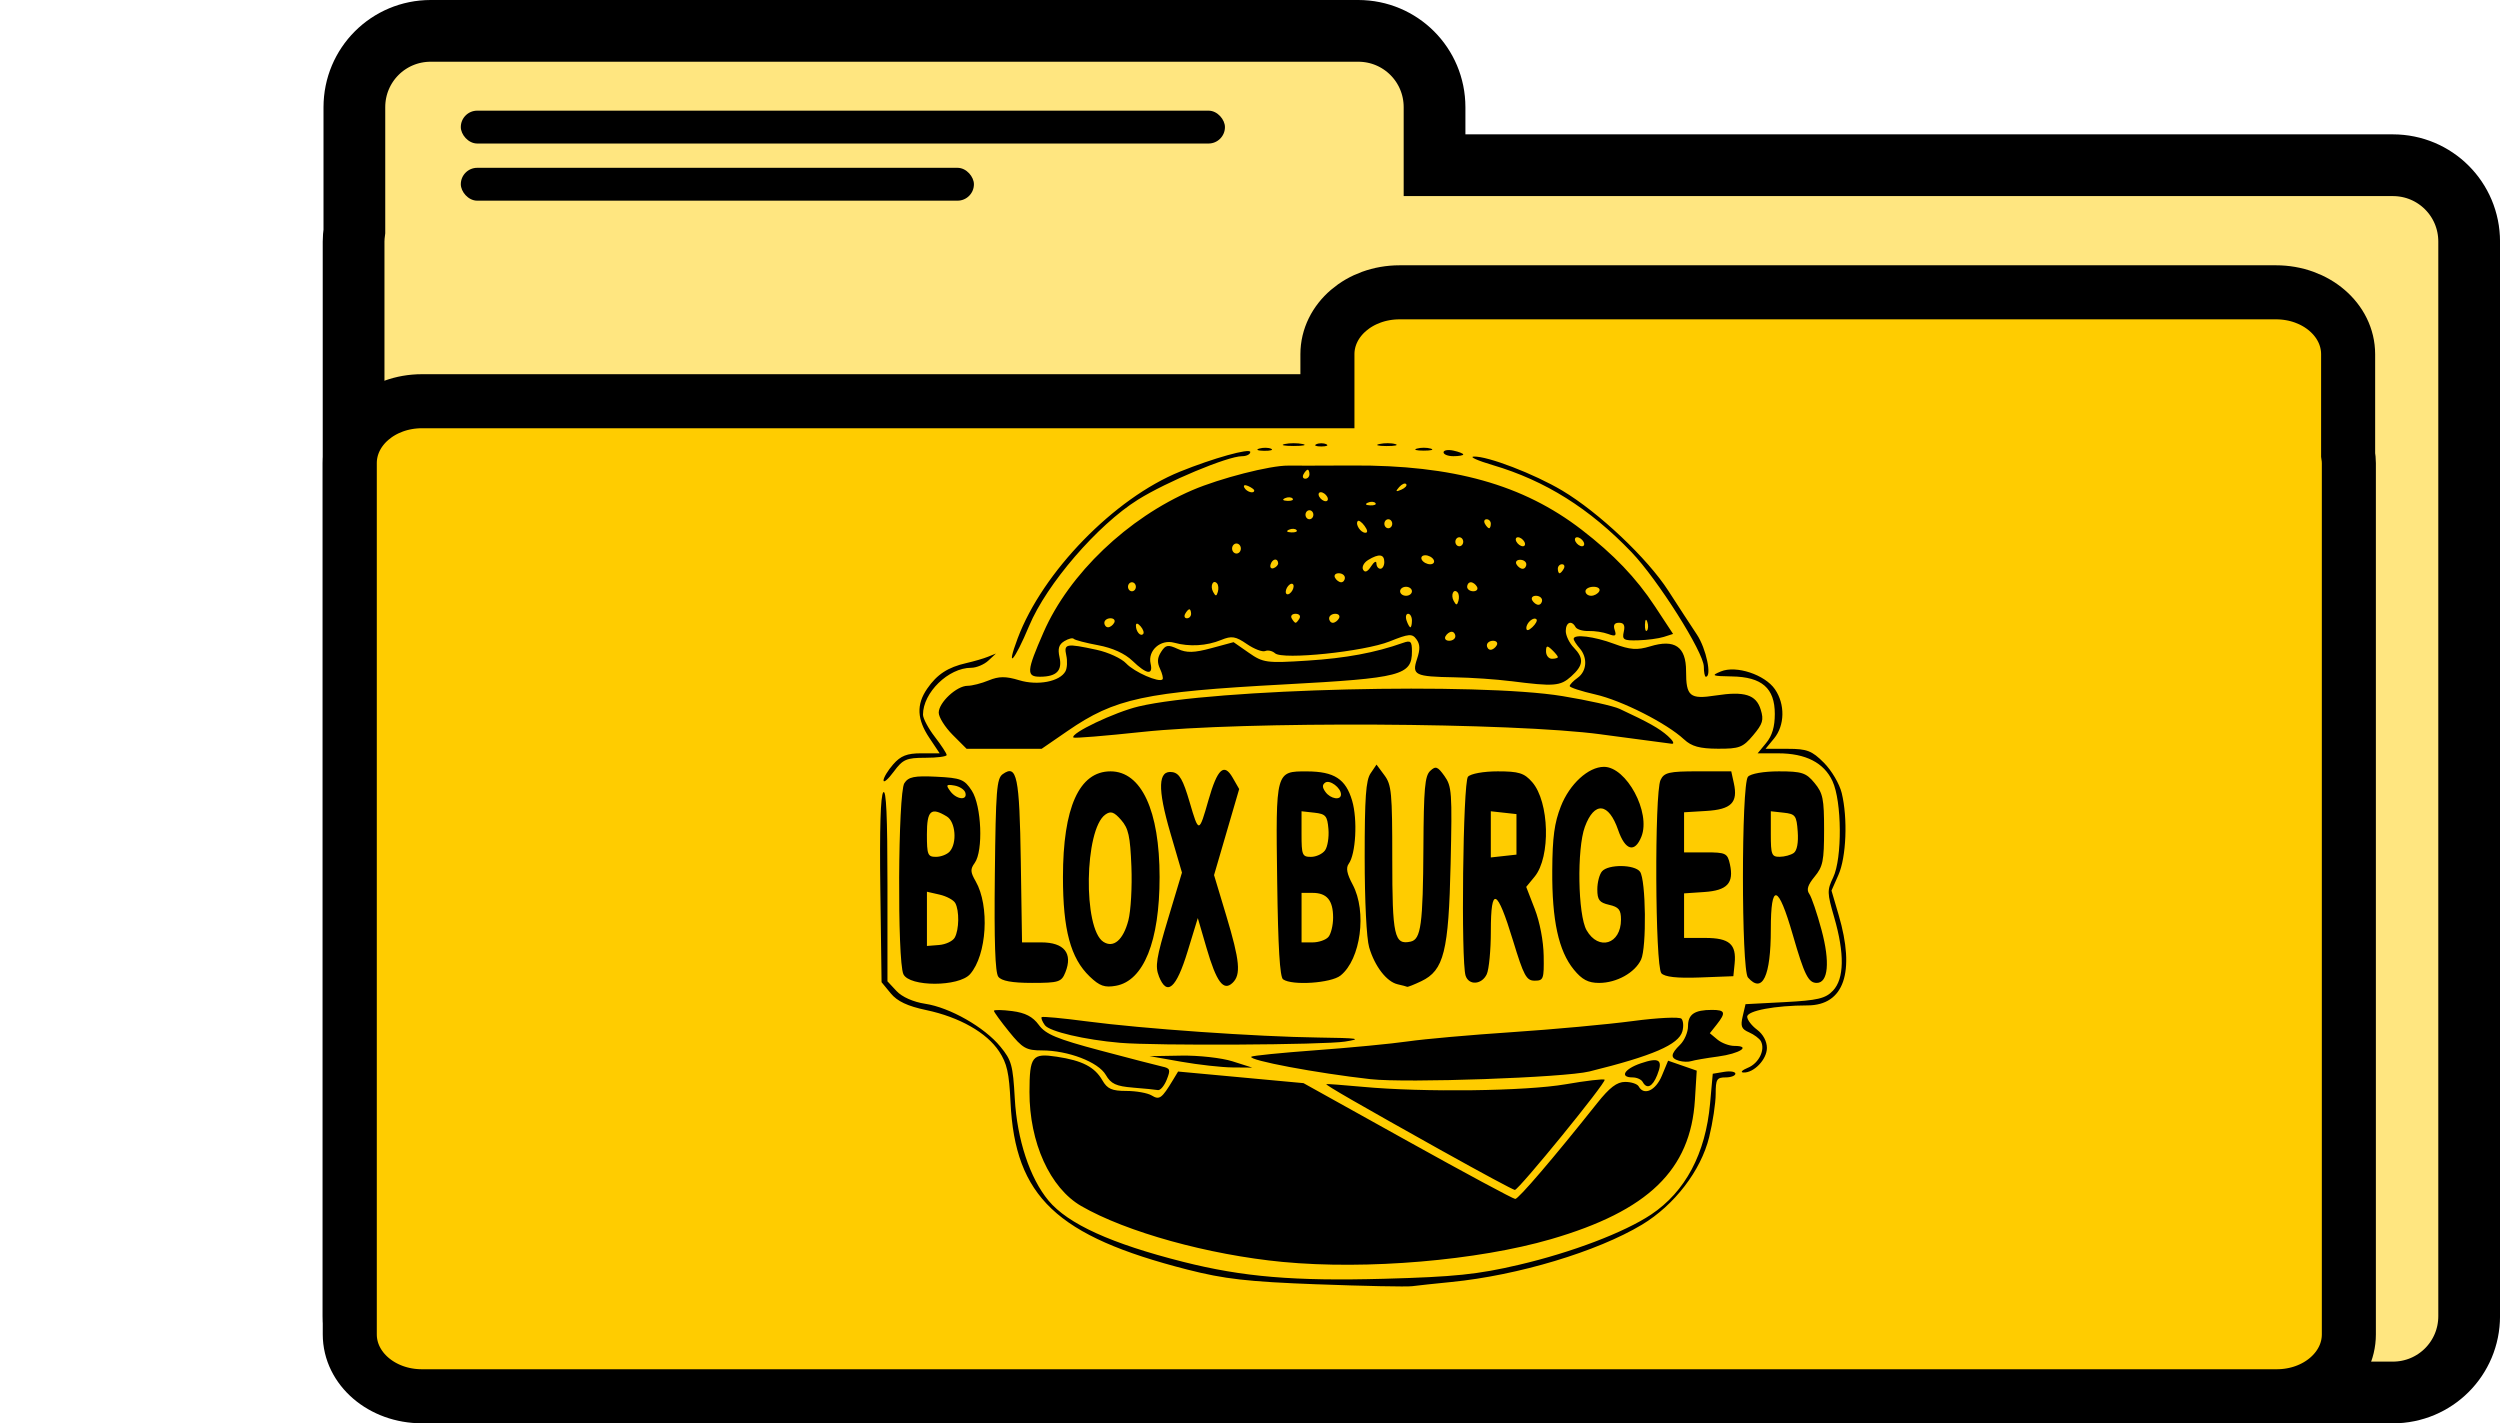 <?xml version="1.0" encoding="UTF-8" standalone="no"?>
<!-- Created with Inkscape (http://www.inkscape.org/) -->

<svg
   width="106.025mm"
   height="60.363mm"
   viewBox="0 0 106.025 60.363"
   version="1.1"
   id="svg5"
   sodipodi:docname="file.svg"
   inkscape:version="1.2.2 (b0a8486541, 2022-12-01)"
   xml:space="preserve"
   xmlns:inkscape="http://www.inkscape.org/namespaces/inkscape"
   xmlns:sodipodi="http://sodipodi.sourceforge.net/DTD/sodipodi-0.dtd"
   xmlns="http://www.w3.org/2000/svg"
   xmlns:svg="http://www.w3.org/2000/svg"><sodipodi:namedview
     id="namedview7"
     pagecolor="#ffffff"
     bordercolor="#000000"
     borderopacity="0.25"
     inkscape:showpageshadow="2"
     inkscape:pageopacity="0.0"
     inkscape:pagecheckerboard="0"
     inkscape:deskcolor="#d1d1d1"
     inkscape:document-units="mm"
     showgrid="false"
     inkscape:zoom="1.829812"
     inkscape:cx="303.30985"
     inkscape:cy="1036.4453"
     inkscape:window-width="2560"
     inkscape:window-height="1371"
     inkscape:window-x="0"
     inkscape:window-y="0"
     inkscape:window-maximized="1"
     inkscape:current-layer="layer1" /><defs
     id="defs2"><inkscape:path-effect
       effect="bspline"
       id="path-effect886"
       is_visible="true"
       lpeversion="1"
       weight="33.333"
       steps="2"
       helper_size="0"
       apply_no_weight="true"
       apply_with_weight="true"
       only_selected="false" /></defs><g
     inkscape:label="Layer 1"
     inkscape:groupmode="layer"
     id="layer1"
     transform="translate(-100.914,-10.815)"><path
       id="rect234"
       style="fill:#ffe680;stroke:#000000;stroke-width:2.618"
       d="m 119.181,12.124 c -1.794,0 -3.238,1.444 -3.238,3.238 v 5.261 c -0.019,0.143 -0.033,0.289 -0.033,0.437 v 45.572 c 0,1.794 1.444,3.238 3.238,3.238 h 83.245 c 1.794,0 3.238,-1.444 3.238,-3.238 v -45.572 c 0,-1.794 -1.444,-3.238 -3.238,-3.238 h -40.64 v -2.46 c 0,-1.794 -1.444,-3.238 -3.238,-3.238 z"
       inkscape:export-filename="hamburger.svg"
       inkscape:export-xdpi="92.341423"
       inkscape:export-ydpi="92.341423" /><path
       id="rect234-3"
       style="fill:#ffcc00;stroke:#000000;stroke-width:2.292"
       d="m 197.439,23.212 c 1.695,0 3.059,1.171 3.059,2.625 v 4.265 c 0.018,0.116 0.031,0.234 0.031,0.354 v 36.95 c 0,1.454 -1.364,2.625 -3.059,2.625 h -78.663 c -1.695,0 -3.059,-1.171 -3.059,-2.625 v -36.95 c 0,-1.454 1.364,-2.625 3.059,-2.625 h 38.403 v -1.994 c 0,-1.454 1.365,-2.625 3.06,-2.625 z" /><path
       style="opacity:1;fill:none;stroke:none;stroke-width:0;stroke-dasharray:none;stroke-opacity:1"
       d="m 120.457,17.679 c 0,0 0.341,0.031 0.341,0.031 0.201,-0.578 0.403,-1.156 0.711,-0.501 0.308,0.655 0.722,2.543 1.061,3.034 0.339,0.491 0.602,-0.415 1.068,-0.886 0.466,-0.471 1.133,-0.506 1.599,-0.858 0.467,-0.352 0.733,-1.022 1.254,-0.989 0.521,0.033 1.295,0.769 2.032,0.713 0.737,-0.056 1.438,-0.905 1.761,-0.786 0.323,0.119 0.268,1.207 -0.25,1.85 -0.518,0.643 -1.501,0.842 -1.426,0.892 0.075,0.05 1.206,-0.048 1.965,-0.577 0.758,-0.529 1.143,-1.489 1.23,-2.469 0.087,-0.98 -0.123,-1.982 0.955,-1.553 1.078,0.429 3.444,2.289 3.721,3.269 0.278,0.98 -1.533,1.082 -2.312,1.003 -0.779,-0.079 -0.528,-0.338 -0.14,-0.201 0.388,0.137 0.912,0.668 1.522,0.587 0.61,-0.081 1.305,-0.775 1.787,-1.554 0.482,-0.779 0.751,-1.642 0.69,-2.142 -0.061,-0.5 -0.452,-0.637 -0.234,-0.349 0.218,0.288 1.045,1 1.339,1.72 0.295,0.72 0.057,1.447 0.243,1.597 0.185,0.151 0.793,-0.275 1.28,-0.897 0.487,-0.621 0.853,-1.439 1.277,-1.492 0.424,-0.054 0.906,0.656 1.018,1.196 0.112,0.539 -0.145,0.908 -0.415,0.974 -0.27,0.066 -0.553,-0.172 -0.214,-0.544 0.339,-0.372 1.299,-0.878 2.34,-1.129 1.041,-0.25 2.161,-0.245 2.493,0.149 0.332,0.394 -0.123,1.175 0.326,1.215 0.448,0.039 1.8,-0.663 2.945,-1.053 1.145,-0.39 2.083,-0.467 2.385,-0.255 0.303,0.212 -0.029,0.713 -0.435,1.092 -0.406,0.379 -0.885,0.634 -0.574,0.477 0.31,-0.157 1.409,-0.728 2.509,-1.298"
       id="path882"
       inkscape:path-effect="#path-effect886"
       inkscape:original-d="m 120.45716,17.679443 0.34128,0.0314 c 0,0 0.40325,-1.15585 0.60448,-1.73417 0.41451,1.88817 0.82874,3.776 1.24271,5.6636 0.26387,-0.90564 0.52747,-1.81152 0.7908,-2.71767 0.66753,-0.0348 1.33477,-0.0699 2.00176,-0.10524 0.2666,-0.66947 0.53292,-1.33917 0.79899,-2.00915 0.7747,0.73643 1.54911,1.47256 2.32327,2.20845 0.70068,-0.8486 1.40107,-1.69743 2.10121,-2.54654 -0.0544,1.08757 -0.10903,2.17483 -0.16395,3.26185 -0.982,0.1993 -1.96422,0.39833 -2.94673,0.59709 1.13197,-0.0983 2.26363,-0.1969 3.39505,-0.29575 0.38522,-0.9595 0.77016,-1.91922 1.15485,-2.87923 -0.21016,-1.0011 -0.42057,-2.00243 -0.63125,-3.00403 2.36619,1.85987 4.73202,3.71941 7.09763,5.57872 -1.81023,0.10172 -3.62064,0.20316 -5.43136,0.30434 0.25202,-0.25861 0.50377,-0.51748 0.75526,-0.77662 0.52454,0.53207 1.0488,1.06385 1.57281,1.59538 0.69542,-0.6939 1.39055,-1.38803 2.08543,-2.08244 0.26926,-0.86298 0.53825,-1.72618 0.80698,-2.58967 -0.39075,-0.13666 -0.78175,-0.27358 -1.17302,-0.41077 0.82709,0.71259 1.65389,1.4249 2.48043,2.13695 -0.23698,0.72738 -0.47421,1.45446 -0.71172,2.18129 0.60822,-0.42556 1.21615,-0.85138 1.82383,-1.27746 0.36619,-0.81691 0.73209,-1.63406 1.09773,-2.45148 0.48215,0.7102 0.96401,1.42011 1.44561,2.12977 -0.25715,0.36938 -0.51456,0.73847 -0.77223,1.10732 -0.28251,-0.23725 -0.56527,-0.47475 -0.84831,-0.71252 0.96083,-0.50611 1.92135,-1.01247 2.88162,-1.5191 1.12059,0.006 2.24087,0.0111 3.3609,0.0162 -0.45485,0.78203 -0.90995,1.56376 -1.36533,2.34524 1.35178,-0.70242 2.70323,-1.40507 4.05445,-2.108 0.93826,-0.0769 1.87621,-0.15417 2.81393,-0.23165 -0.33197,0.50165 -0.6642,1.00301 -0.99669,1.50412 -0.47875,0.25608 -0.95775,0.51188 -1.43702,0.76743 1.09962,-0.57028 2.19893,-1.1408 3.29799,-1.7116" /><rect
       style="opacity:1;fill:#000000;stroke:none;stroke-width:0;stroke-dasharray:none;stroke-opacity:1"
       id="rect1442"
       width="32.407"
       height="1.394"
       x="120.457"
       y="15.508"
       ry="0.697" /><rect
       style="fill:#000000;stroke:none;stroke-width:0;stroke-dasharray:none;stroke-opacity:1"
       id="rect1442-6"
       width="21.761"
       height="1.394"
       x="120.457"
       y="17.932"
       ry="0.697" /><path
       id="rect234-3-7-2"
       style="fill:none;stroke:none;stroke-width:1.744"
       d="m 183.227,47.494 c 1.706,0 2.542,0.869 3.079,1.511 l 1.704,2.035 c 0.03,0.062 0.116,0.128 0.184,0.211 l 12.529,17.328 c 0.49,0.678 -1.373,1.511 -3.079,1.511 h -79.171 c -1.706,0 -2.537,-0.873 -3.079,-1.511 l -14.387,-16.915 c -0.542,-0.638 1.373,-1.511 3.079,-1.511 h 38.651 v -1.148 c 0,-0.837 1.374,-1.511 3.08,-1.511 z"
       sodipodi:nodetypes="ssccsssssscsss" /><path
       style="fill:#000000;stroke-width:0.179"
       d="m 156.781,65.283 c -2.954,-0.111 -3.939,-0.223 -5.519,-0.627 -5.532,-1.415 -7.301,-3.09 -7.492,-7.094 -0.059,-1.247 -0.149,-1.647 -0.482,-2.154 -0.526,-0.8 -1.683,-1.457 -3.092,-1.755 -0.795,-0.168 -1.227,-0.372 -1.505,-0.709 l -0.39,-0.474 -0.052,-3.925 c -0.034,-2.584 0.009,-3.995 0.125,-4.128 0.125,-0.142 0.177,1.016 0.177,3.907 v 4.109 l 0.386,0.414 c 0.233,0.25 0.713,0.463 1.213,0.538 1.047,0.158 2.513,0.992 3.19,1.818 0.476,0.58 0.531,0.779 0.611,2.202 0.097,1.737 0.637,3.372 1.426,4.323 0.825,0.994 2.665,1.832 5.719,2.603 2.53,0.639 4.699,0.822 8.519,0.717 2.991,-0.082 3.968,-0.183 5.718,-0.593 2.235,-0.523 4.462,-1.37 5.602,-2.129 1.454,-0.969 2.312,-2.584 2.503,-4.708 l 0.114,-1.265 0.48,-0.08 c 0.264,-0.044 0.48,-0.009 0.48,0.077 0,0.087 -0.188,0.158 -0.418,0.158 -0.37,0 -0.418,0.08 -0.418,0.703 0,0.387 -0.125,1.211 -0.277,1.831 -0.349,1.419 -1.475,2.885 -2.85,3.712 -1.895,1.14 -5.253,2.15 -8.079,2.43 -0.69,0.068 -1.443,0.149 -1.673,0.179 -0.23,0.03 -2.036,-0.006 -4.014,-0.081 z m -1.46,-0.948 c -3.156,-0.302 -6.645,-1.27 -8.553,-2.373 -1.324,-0.766 -2.199,-2.696 -2.194,-4.84 0.004,-1.513 0.11,-1.651 1.158,-1.492 1.086,0.164 1.61,0.436 1.935,1.004 0.207,0.361 0.404,0.448 1.017,0.448 0.418,0 0.902,0.087 1.075,0.193 0.327,0.2 0.426,0.128 0.898,-0.652 l 0.22,-0.364 2.659,0.246 2.659,0.246 4.415,2.456 c 2.428,1.351 4.483,2.456 4.566,2.456 0.138,0 1.627,-1.74 3.469,-4.057 0.534,-0.672 0.843,-0.907 1.192,-0.907 0.259,0 0.517,0.086 0.574,0.191 0.22,0.406 0.72,0.177 0.981,-0.45 l 0.266,-0.641 0.607,0.211 0.607,0.211 -0.077,1.241 c -0.184,2.971 -1.978,4.706 -6.111,5.908 -3.107,0.903 -7.817,1.303 -11.364,0.964 z m 6.802,-4.685 c -3.588,-2.006 -5.011,-2.825 -4.961,-2.858 0.021,-0.013 0.715,0.038 1.543,0.115 2.571,0.239 6.921,0.184 8.607,-0.108 0.87,-0.151 1.614,-0.238 1.654,-0.193 0.086,0.099 -3.642,4.674 -3.808,4.674 -0.064,0 -1.429,-0.734 -3.034,-1.631 z M 148.96,56.94 c -0.711,-0.057 -0.932,-0.16 -1.148,-0.536 -0.314,-0.547 -1.601,-1.041 -2.712,-1.041 -0.663,0 -0.821,-0.09 -1.391,-0.795 -0.354,-0.437 -0.643,-0.835 -0.643,-0.884 0,-0.049 0.348,-0.044 0.774,0.011 0.557,0.072 0.873,0.236 1.129,0.586 0.292,0.399 0.76,0.594 2.613,1.087 1.242,0.33 2.425,0.637 2.63,0.682 0.331,0.072 0.351,0.134 0.182,0.556 -0.104,0.261 -0.272,0.459 -0.372,0.44 -0.1,-0.019 -0.578,-0.067 -1.062,-0.105 z m 21.619,-0.241 c -0.057,-0.105 -0.249,-0.191 -0.428,-0.191 -0.561,0 -0.354,-0.357 0.345,-0.596 0.791,-0.271 0.958,-0.151 0.699,0.499 -0.199,0.499 -0.44,0.612 -0.616,0.287 z m -11.54,-0.116 c -2.288,-0.256 -5.189,-0.802 -5.058,-0.952 0.038,-0.044 1.267,-0.167 2.731,-0.275 1.464,-0.107 3.226,-0.276 3.916,-0.376 0.69,-0.1 2.684,-0.277 4.432,-0.393 1.748,-0.117 4.043,-0.328 5.101,-0.469 1.058,-0.141 1.987,-0.185 2.065,-0.098 0.078,0.087 0.095,0.326 0.038,0.532 -0.157,0.566 -1.251,1.038 -3.943,1.704 -1.053,0.26 -7.765,0.496 -9.282,0.327 z m 16.007,-0.485 c 0.465,-0.194 0.742,-0.766 0.546,-1.127 -0.061,-0.112 -0.286,-0.28 -0.5,-0.374 -0.324,-0.141 -0.37,-0.255 -0.27,-0.682 l 0.12,-0.513 1.666,-0.087 c 1.39,-0.073 1.728,-0.153 2.042,-0.485 0.479,-0.506 0.498,-1.57 0.054,-3.105 -0.304,-1.051 -0.306,-1.149 -0.044,-1.7 0.387,-0.813 0.37,-3.221 -0.03,-4.083 -0.362,-0.781 -1.138,-1.178 -2.303,-1.178 h -0.871 l 0.364,-0.442 c 0.252,-0.306 0.364,-0.684 0.364,-1.227 0,-1.094 -0.545,-1.571 -1.821,-1.592 -0.846,-0.014 -0.892,-0.035 -0.466,-0.212 0.644,-0.268 1.865,0.135 2.293,0.757 0.435,0.631 0.419,1.53 -0.035,2.083 l -0.364,0.442 h 0.943 c 0.815,0 1.023,0.08 1.53,0.588 0.329,0.33 0.662,0.896 0.758,1.289 0.26,1.069 0.194,2.714 -0.139,3.468 l -0.295,0.668 0.303,1.032 c 0.713,2.428 0.229,3.834 -1.32,3.837 -1.374,0.003 -2.558,0.225 -2.558,0.48 0,0.131 0.188,0.379 0.418,0.55 0.255,0.191 0.418,0.493 0.418,0.775 0,0.485 -0.558,1.067 -0.999,1.041 -0.141,-0.008 -0.052,-0.1 0.197,-0.204 z m -24.035,-0.255 -1.338,-0.236 1.338,-0.023 c 0.736,-0.013 1.714,0.096 2.174,0.242 l 0.836,0.266 -0.836,-0.007 c -0.46,-0.004 -1.438,-0.113 -2.174,-0.242 z m 21.115,-0.039 c -0.38,-0.113 -0.369,-0.281 0.042,-0.683 0.184,-0.18 0.335,-0.533 0.335,-0.786 0,-0.504 0.274,-0.69 1.017,-0.69 0.564,0 0.6,0.115 0.198,0.623 l -0.29,0.366 0.322,0.269 c 0.177,0.148 0.501,0.269 0.718,0.269 0.731,0 0.228,0.327 -0.692,0.45 -0.501,0.067 -1.011,0.155 -1.134,0.195 -0.123,0.04 -0.355,0.034 -0.516,-0.014 z M 148.419,55.041 c -1.501,-0.128 -2.996,-0.479 -3.192,-0.748 -0.11,-0.152 -0.171,-0.305 -0.135,-0.341 0.036,-0.036 0.894,0.044 1.905,0.178 2.373,0.314 7.224,0.653 9.832,0.687 1.693,0.022 1.886,0.052 1.123,0.172 -0.896,0.141 -8.031,0.18 -9.533,0.052 z m -1.293,-2.814 c -0.809,-0.777 -1.132,-1.978 -1.132,-4.213 0,-2.954 0.689,-4.486 2.017,-4.486 1.31,0 2.081,1.663 2.081,4.486 0,2.719 -0.672,4.393 -1.849,4.607 -0.481,0.087 -0.695,0.012 -1.117,-0.394 z m 1.641,-2.374 c 0.106,-0.402 0.164,-1.43 0.13,-2.284 -0.052,-1.301 -0.123,-1.622 -0.439,-1.983 -0.299,-0.341 -0.438,-0.388 -0.668,-0.224 -0.888,0.632 -0.95,4.842 -0.079,5.398 0.428,0.273 0.839,-0.08 1.056,-0.907 z m 1.298,2.369 c -0.17,-0.425 -0.114,-0.774 0.389,-2.448 l 0.587,-1.952 -0.491,-1.679 c -0.555,-1.897 -0.527,-2.682 0.091,-2.581 0.291,0.047 0.447,0.32 0.726,1.273 0.39,1.328 0.394,1.327 0.802,-0.1 0.377,-1.318 0.656,-1.576 1.021,-0.941 l 0.278,0.484 -0.533,1.825 -0.533,1.825 0.517,1.718 c 0.578,1.921 0.633,2.507 0.266,2.854 -0.384,0.364 -0.679,-0.033 -1.103,-1.485 l -0.369,-1.265 -0.435,1.421 c -0.48,1.568 -0.873,1.908 -1.215,1.051 z m 10.125,0.337 c -0.467,-0.105 -0.973,-0.76 -1.21,-1.567 -0.112,-0.382 -0.19,-1.958 -0.19,-3.829 0,-2.536 0.051,-3.255 0.251,-3.551 l 0.251,-0.371 0.334,0.451 c 0.304,0.41 0.334,0.729 0.334,3.556 0,3.266 0.086,3.653 0.779,3.501 0.439,-0.096 0.524,-0.725 0.542,-4 0.014,-2.497 0.061,-3.025 0.287,-3.239 0.232,-0.22 0.317,-0.189 0.605,0.215 0.313,0.44 0.33,0.686 0.262,3.716 -0.083,3.73 -0.282,4.528 -1.245,4.987 -0.303,0.145 -0.572,0.251 -0.598,0.237 -0.026,-0.014 -0.207,-0.062 -0.403,-0.106 z m -20.963,-0.429 c -0.264,-0.563 -0.229,-7.679 0.04,-8.099 0.174,-0.271 0.425,-0.322 1.363,-0.275 1.036,0.052 1.184,0.11 1.498,0.592 0.415,0.637 0.492,2.558 0.123,3.066 -0.191,0.263 -0.185,0.383 0.041,0.776 0.6,1.045 0.475,3.126 -0.236,3.938 -0.476,0.543 -2.574,0.545 -2.829,0.002 z m 2.178,-1.552 c 0.187,-0.337 0.198,-1.146 0.021,-1.465 -0.072,-0.13 -0.372,-0.291 -0.666,-0.358 l -0.535,-0.122 v 1.15 1.15 l 0.514,-0.041 c 0.283,-0.022 0.583,-0.164 0.666,-0.315 z m -0.211,-3.653 c 0.318,-0.363 0.244,-1.258 -0.123,-1.482 -0.676,-0.413 -0.847,-0.259 -0.847,0.757 0,0.869 0.035,0.954 0.385,0.954 0.212,0 0.475,-0.103 0.585,-0.229 z m 0.661,-2.491 c -0.038,-0.131 -0.248,-0.268 -0.466,-0.305 -0.347,-0.058 -0.369,-0.027 -0.175,0.239 0.262,0.36 0.74,0.41 0.641,0.066 z m 1.396,7.803 c -0.133,-0.183 -0.177,-1.489 -0.146,-4.322 0.04,-3.599 0.078,-4.083 0.333,-4.267 0.604,-0.434 0.713,0.091 0.768,3.707 l 0.052,3.427 h 0.82 c 0.968,0 1.34,0.462 1.02,1.265 -0.167,0.417 -0.278,0.453 -1.418,0.453 -0.847,0 -1.298,-0.083 -1.429,-0.263 z m 12.079,0.114 c -0.138,-0.1 -0.213,-1.347 -0.251,-4.167 -0.063,-4.677 -0.068,-4.658 1.263,-4.654 1.157,0.004 1.646,0.321 1.916,1.243 0.236,0.803 0.156,2.262 -0.146,2.677 -0.125,0.172 -0.077,0.421 0.167,0.878 0.614,1.149 0.345,3.173 -0.513,3.859 -0.405,0.324 -2.061,0.434 -2.435,0.162 z m 1.92,-1.798 c 0.11,-0.126 0.201,-0.495 0.201,-0.821 0,-0.734 -0.262,-1.05 -0.87,-1.05 h -0.468 v 1.05 1.05 h 0.468 c 0.258,0 0.559,-0.103 0.669,-0.229 z m -0.143,-3.672 c 0.11,-0.151 0.175,-0.559 0.146,-0.907 -0.047,-0.559 -0.116,-0.64 -0.597,-0.693 l -0.544,-0.06 v 0.967 c 0,0.89 0.031,0.967 0.398,0.967 0.219,0 0.487,-0.123 0.597,-0.274 z m 0.678,-2.375 c 0,-0.282 -0.476,-0.637 -0.67,-0.5 -0.131,0.092 -0.127,0.206 0.013,0.398 0.216,0.297 0.657,0.366 0.657,0.102 z m 5.286,7.692 c -0.202,-0.601 -0.113,-8.199 0.099,-8.441 0.114,-0.13 0.66,-0.229 1.262,-0.229 0.896,0 1.124,0.071 1.461,0.456 0.73,0.833 0.791,3.175 0.104,4.01 l -0.357,0.434 0.362,0.935 c 0.216,0.557 0.369,1.361 0.379,1.989 0.016,0.989 -0.008,1.053 -0.382,1.053 -0.352,0 -0.461,-0.201 -0.92,-1.705 -0.677,-2.219 -0.939,-2.33 -0.939,-0.398 0,0.803 -0.078,1.626 -0.173,1.829 -0.209,0.445 -0.755,0.486 -0.896,0.067 z m 2.156,-5.998 v -0.859 l -0.544,-0.06 -0.544,-0.06 v 0.979 0.979 l 0.544,-0.06 0.544,-0.06 z m 2.433,5.736 c -0.648,-0.792 -0.929,-2.086 -0.915,-4.209 0.009,-1.412 0.09,-2.013 0.365,-2.715 0.37,-0.945 1.164,-1.673 1.826,-1.675 0.957,-0.002 1.998,1.936 1.59,2.959 -0.281,0.704 -0.687,0.591 -0.985,-0.276 -0.403,-1.171 -1.01,-1.231 -1.413,-0.14 -0.343,0.929 -0.297,3.743 0.072,4.386 0.51,0.888 1.46,0.594 1.46,-0.452 0,-0.415 -0.094,-0.532 -0.502,-0.625 -0.415,-0.095 -0.502,-0.207 -0.502,-0.654 0,-0.297 0.09,-0.642 0.201,-0.768 0.268,-0.306 1.385,-0.293 1.611,0.019 0.249,0.343 0.283,3.216 0.044,3.725 -0.261,0.558 -1.039,0.99 -1.781,0.99 -0.46,0 -0.724,-0.139 -1.071,-0.564 z m 7.385,0.335 c -0.284,-0.324 -0.284,-8.19 0,-8.514 0.116,-0.132 0.67,-0.229 1.309,-0.229 0.975,0 1.157,0.059 1.514,0.493 0.358,0.435 0.405,0.668 0.405,1.989 0,1.316 -0.048,1.555 -0.401,1.983 -0.292,0.355 -0.354,0.553 -0.227,0.731 0.096,0.134 0.331,0.825 0.521,1.535 0.364,1.354 0.283,2.241 -0.204,2.241 -0.357,0 -0.525,-0.338 -1.015,-2.036 -0.623,-2.16 -0.933,-2.238 -0.933,-0.237 0,1.996 -0.355,2.745 -0.97,2.043 z m 1.943,-5.282 c 0.138,-0.1 0.201,-0.438 0.167,-0.904 -0.049,-0.685 -0.097,-0.749 -0.597,-0.804 l -0.544,-0.06 v 0.967 c 0,0.876 0.035,0.966 0.376,0.964 0.207,-0.002 0.476,-0.075 0.597,-0.163 z m -5.617,5.097 c -0.264,-0.301 -0.294,-7.634 -0.034,-8.19 0.15,-0.32 0.36,-0.369 1.586,-0.369 h 1.413 l 0.111,0.507 c 0.18,0.819 -0.108,1.109 -1.168,1.173 l -0.944,0.057 v 0.85 0.85 h 0.917 c 0.853,0 0.924,0.035 1.028,0.507 0.175,0.797 -0.113,1.108 -1.084,1.174 l -0.861,0.058 v 0.945 0.945 h 0.899 c 1.023,0 1.328,0.266 1.245,1.086 l -0.054,0.537 -1.424,0.054 c -0.964,0.037 -1.491,-0.022 -1.631,-0.181 z m -32.988,-8.171 c 0,-0.118 0.185,-0.425 0.411,-0.683 0.319,-0.364 0.585,-0.469 1.191,-0.469 h 0.78 l -0.438,-0.655 c -0.528,-0.791 -0.555,-1.414 -0.09,-2.088 0.418,-0.606 0.876,-0.905 1.66,-1.084 0.322,-0.073 0.736,-0.194 0.92,-0.269 l 0.335,-0.135 -0.325,0.302 c -0.179,0.166 -0.506,0.302 -0.727,0.302 -0.962,0 -2.042,1.052 -2.042,1.988 0,0.159 0.226,0.583 0.502,0.941 0.276,0.359 0.502,0.705 0.502,0.77 0,0.065 -0.407,0.118 -0.905,0.118 -0.805,0 -0.953,0.065 -1.338,0.587 -0.238,0.323 -0.433,0.491 -0.433,0.373 z m 2.933,-1.935 c -0.325,-0.326 -0.591,-0.749 -0.591,-0.941 0,-0.43 0.761,-1.139 1.223,-1.139 0.188,0 0.593,-0.103 0.899,-0.23 0.429,-0.177 0.725,-0.179 1.288,-0.007 0.786,0.24 1.728,0.059 1.965,-0.379 0.072,-0.132 0.088,-0.435 0.035,-0.672 -0.11,-0.501 -0.01,-0.519 1.29,-0.238 0.491,0.106 1.053,0.366 1.25,0.577 0.343,0.368 1.405,0.832 1.543,0.674 0.036,-0.042 -0.012,-0.243 -0.108,-0.448 -0.127,-0.272 -0.115,-0.465 0.048,-0.718 0.19,-0.297 0.291,-0.314 0.704,-0.123 0.375,0.174 0.691,0.167 1.425,-0.032 l 0.943,-0.255 0.646,0.45 c 0.609,0.425 0.751,0.444 2.486,0.333 1.634,-0.104 2.874,-0.335 4.056,-0.754 0.324,-0.115 0.376,-0.064 0.376,0.362 0,1.018 -0.445,1.133 -5.411,1.401 -5.928,0.32 -7.181,0.589 -9.192,1.973 l -1.1,0.757 h -1.592 -1.592 z m 31.019,0.194 c -0.738,-0.688 -2.641,-1.652 -3.762,-1.907 -0.599,-0.136 -1.088,-0.296 -1.088,-0.357 0,-0.06 0.151,-0.217 0.335,-0.348 0.396,-0.282 0.434,-0.858 0.084,-1.258 -0.138,-0.157 -0.251,-0.335 -0.251,-0.395 0,-0.211 0.867,-0.105 1.709,0.209 0.689,0.257 0.982,0.278 1.537,0.109 1.04,-0.318 1.521,0.013 1.521,1.047 0,1.076 0.158,1.207 1.254,1.037 1.226,-0.19 1.717,-0.036 1.912,0.599 0.136,0.441 0.089,0.599 -0.322,1.089 -0.433,0.515 -0.584,0.573 -1.495,0.569 -0.769,-0.003 -1.115,-0.098 -1.432,-0.394 z m -3.512,-0.214 c -3.741,-0.504 -15.169,-0.564 -19.483,-0.102 -1.563,0.167 -2.869,0.274 -2.902,0.236 -0.151,-0.172 1.756,-1.08 2.773,-1.32 3.168,-0.749 14.405,-1.023 17.967,-0.437 1.073,0.176 2.164,0.42 2.425,0.542 1.237,0.577 1.675,0.823 2.044,1.15 0.219,0.194 0.295,0.342 0.167,0.329 -0.127,-0.014 -1.473,-0.192 -2.991,-0.397 z m -3.847,-2.258 c -0.598,-0.077 -1.664,-0.15 -2.37,-0.162 -1.696,-0.03 -1.823,-0.092 -1.594,-0.783 0.135,-0.408 0.128,-0.617 -0.026,-0.829 -0.182,-0.25 -0.318,-0.24 -1.136,0.089 -1.079,0.433 -4.545,0.792 -4.861,0.504 -0.112,-0.102 -0.3,-0.145 -0.418,-0.095 -0.118,0.049 -0.468,-0.085 -0.779,-0.298 -0.478,-0.329 -0.644,-0.355 -1.087,-0.173 -0.618,0.254 -1.347,0.297 -1.993,0.118 -0.574,-0.159 -1.129,0.329 -1.002,0.883 0.116,0.507 -0.165,0.465 -0.768,-0.115 -0.322,-0.31 -0.85,-0.55 -1.457,-0.662 -0.523,-0.097 -0.989,-0.219 -1.034,-0.271 -0.045,-0.052 -0.224,-0.008 -0.397,0.097 -0.235,0.143 -0.287,0.316 -0.206,0.682 0.125,0.57 -0.125,0.824 -0.816,0.828 -0.604,0.004 -0.586,-0.23 0.141,-1.889 1.086,-2.478 3.565,-4.845 6.309,-6.024 1.171,-0.503 3.304,-1.05 4.058,-1.04 0.269,0.004 1.496,0.001 2.728,-0.005 4.267,-0.022 7.236,0.809 9.719,2.72 1.36,1.047 2.316,2.046 3.105,3.243 l 0.777,1.18 -0.394,0.126 c -0.217,0.069 -0.707,0.135 -1.089,0.145 -0.616,0.017 -0.685,-0.024 -0.608,-0.363 0.062,-0.273 0.005,-0.382 -0.201,-0.382 -0.197,0 -0.255,0.098 -0.184,0.309 0.084,0.25 0.032,0.282 -0.275,0.168 -0.208,-0.078 -0.583,-0.135 -0.833,-0.127 -0.25,0.008 -0.499,-0.068 -0.553,-0.168 -0.166,-0.306 -0.414,-0.204 -0.414,0.169 0,0.194 0.151,0.508 0.335,0.698 0.447,0.462 0.422,0.753 -0.106,1.227 -0.462,0.415 -0.723,0.435 -2.57,0.198 z m 2.007,-1.02 c 0,-0.04 -0.113,-0.179 -0.251,-0.31 -0.205,-0.195 -0.251,-0.182 -0.251,0.072 0,0.17 0.113,0.31 0.251,0.31 0.138,0 0.251,-0.032 0.251,-0.072 z m -2.592,-0.501 c 0.057,-0.105 -0.014,-0.191 -0.157,-0.191 -0.143,0 -0.261,0.086 -0.261,0.191 0,0.105 0.071,0.191 0.157,0.191 0.087,0 0.204,-0.086 0.261,-0.191 z m -1.756,-0.382 c 0,-0.105 -0.071,-0.191 -0.157,-0.191 -0.087,0 -0.204,0.086 -0.261,0.191 -0.057,0.105 0.014,0.191 0.157,0.191 0.143,0 0.261,-0.086 0.261,-0.191 z m -13.349,-0.423 c -0.12,-0.137 -0.198,-0.148 -0.198,-0.029 0,0.255 0.198,0.481 0.309,0.353 0.048,-0.054 -0.003,-0.2 -0.112,-0.325 z m 16.793,-0.291 c -0.116,-0.132 -0.433,0.137 -0.433,0.367 0,0.127 0.096,0.112 0.255,-0.038 0.14,-0.133 0.22,-0.281 0.178,-0.329 z m 4.698,0.106 c -0.053,-0.152 -0.093,-0.107 -0.101,0.115 -0.007,0.201 0.032,0.314 0.088,0.251 0.056,-0.063 0.061,-0.228 0.013,-0.366 z m -22.61,0.036 c 0.057,-0.105 -0.014,-0.191 -0.157,-0.191 -0.143,0 -0.261,0.086 -0.261,0.191 0,0.105 0.071,0.191 0.157,0.191 0.087,0 0.204,-0.086 0.261,-0.191 z m 12.627,-0.095 c 0,-0.157 -0.073,-0.286 -0.162,-0.286 -0.089,0 -0.119,0.129 -0.066,0.286 0.053,0.157 0.126,0.286 0.162,0.286 0.036,0 0.066,-0.129 0.066,-0.286 z m -4.767,-0.095 c 0.057,-0.105 -0.018,-0.191 -0.167,-0.191 -0.149,0 -0.224,0.086 -0.167,0.191 0.057,0.105 0.132,0.191 0.167,0.191 0.035,0 0.11,-0.086 0.167,-0.191 z m 1.673,0 c 0.057,-0.105 -0.014,-0.191 -0.157,-0.191 -0.143,0 -0.261,0.086 -0.261,0.191 0,0.105 0.071,0.191 0.157,0.191 0.087,0 0.204,-0.086 0.261,-0.191 z m -6.272,-0.191 c 0,-0.105 -0.033,-0.191 -0.074,-0.191 -0.041,0 -0.12,0.086 -0.177,0.191 -0.057,0.105 -0.024,0.191 0.074,0.191 0.097,0 0.177,-0.086 0.177,-0.191 z m 11.307,-0.903 c -0.17,-0.194 -0.31,0.098 -0.171,0.356 0.105,0.195 0.145,0.195 0.201,7.94e-4 0.039,-0.133 0.025,-0.293 -0.031,-0.356 z m 3.578,0.33 c 0,-0.105 -0.117,-0.191 -0.261,-0.191 -0.143,0 -0.214,0.086 -0.157,0.191 0.057,0.105 0.174,0.191 0.261,0.191 0.087,0 0.157,-0.086 0.157,-0.191 z m -13.781,-0.712 c -0.17,-0.194 -0.31,0.098 -0.171,0.356 0.105,0.195 0.145,0.195 0.201,7.94e-4 0.039,-0.133 0.025,-0.293 -0.031,-0.356 z m 3.244,0.117 c 0,-0.105 -0.075,-0.138 -0.167,-0.073 -0.092,0.065 -0.167,0.204 -0.167,0.309 0,0.105 0.075,0.138 0.167,0.073 0.092,-0.065 0.167,-0.204 0.167,-0.309 z m 5.018,0.213 c 0,-0.105 -0.113,-0.191 -0.251,-0.191 -0.138,0 -0.251,0.086 -0.251,0.191 0,0.105 0.113,0.191 0.251,0.191 0.138,0 0.251,-0.086 0.251,-0.191 z m 7.944,0 c 0.057,-0.105 -0.052,-0.191 -0.241,-0.191 -0.189,0 -0.344,0.086 -0.344,0.191 0,0.105 0.108,0.191 0.241,0.191 0.133,0 0.288,-0.086 0.344,-0.191 z m -19.652,-0.191 c 0,-0.105 -0.075,-0.191 -0.167,-0.191 -0.092,0 -0.167,0.086 -0.167,0.191 0,0.105 0.075,0.191 0.167,0.191 0.092,0 0.167,-0.086 0.167,-0.191 z m 14.467,0 c -0.057,-0.105 -0.174,-0.191 -0.261,-0.191 -0.087,0 -0.157,0.086 -0.157,0.191 0,0.105 0.117,0.191 0.261,0.191 0.143,0 0.214,-0.086 0.157,-0.191 z m -5.603,-0.382 c 0,-0.105 -0.117,-0.191 -0.261,-0.191 -0.143,0 -0.214,0.086 -0.157,0.191 0.057,0.105 0.174,0.191 0.261,0.191 0.087,0 0.157,-0.086 0.157,-0.191 z m 1.338,-0.609 c 0,0.125 0.075,0.227 0.167,0.227 0.092,0 0.167,-0.129 0.167,-0.286 0,-0.336 -0.228,-0.365 -0.685,-0.086 -0.181,0.11 -0.277,0.295 -0.214,0.411 0.075,0.139 0.191,0.09 0.339,-0.142 0.124,-0.193 0.225,-0.249 0.225,-0.124 z m 7.944,0.227 c 0.057,-0.105 0.024,-0.191 -0.074,-0.191 -0.097,0 -0.177,0.086 -0.177,0.191 0,0.105 0.033,0.191 0.074,0.191 0.041,0 0.12,-0.086 0.177,-0.191 z M 155.121,34.694 c -0.021,-0.228 -0.25,-0.184 -0.322,0.062 -0.037,0.126 0.023,0.195 0.134,0.153 0.11,-0.042 0.195,-0.139 0.188,-0.215 z m 10.524,0.052 c 0,-0.105 -0.117,-0.191 -0.261,-0.191 -0.143,0 -0.214,0.086 -0.157,0.191 0.057,0.105 0.174,0.191 0.261,0.191 0.087,0 0.157,-0.086 0.157,-0.191 z m -3.93,-0.191 c -0.057,-0.105 -0.216,-0.191 -0.354,-0.191 -0.138,0 -0.204,0.086 -0.148,0.191 0.057,0.105 0.216,0.191 0.354,0.191 0.138,0 0.204,-0.086 0.148,-0.191 z m -8.204,-0.589 c -0.054,-0.099 -0.169,-0.131 -0.256,-0.069 -0.087,0.061 -0.114,0.193 -0.06,0.293 0.054,0.099 0.169,0.131 0.256,0.069 0.087,-0.061 0.114,-0.193 0.06,-0.293 z m 9.459,-0.175 c 0,-0.105 -0.075,-0.191 -0.167,-0.191 -0.092,0 -0.167,0.086 -0.167,0.191 0,0.105 0.075,0.191 0.167,0.191 0.092,0 0.167,-0.086 0.167,-0.191 z m 2.592,0 c -0.057,-0.105 -0.179,-0.191 -0.271,-0.191 -0.092,0 -0.121,0.086 -0.064,0.191 0.057,0.105 0.179,0.191 0.271,0.191 0.092,0 0.121,-0.086 0.064,-0.191 z m 2.509,0 c -0.057,-0.105 -0.179,-0.191 -0.271,-0.191 -0.092,0 -0.121,0.086 -0.064,0.191 0.057,0.105 0.179,0.191 0.271,0.191 0.092,0 0.121,-0.086 0.064,-0.191 z m -12.171,-0.497 c -0.056,-0.063 -0.2,-0.07 -0.321,-0.015 -0.133,0.061 -0.094,0.106 0.101,0.115 0.176,0.008 0.275,-0.037 0.22,-0.1 z m 2.885,-0.176 c -0.116,-0.16 -0.246,-0.252 -0.288,-0.204 -0.116,0.132 0.12,0.495 0.322,0.495 0.111,0 0.098,-0.11 -0.034,-0.291 z m 1.174,-0.091 c 0,-0.105 -0.075,-0.191 -0.167,-0.191 -0.092,0 -0.167,0.086 -0.167,0.191 0,0.105 0.075,0.191 0.167,0.191 0.092,0 0.167,-0.086 0.167,-0.191 z m 4.181,0 c 0,-0.105 -0.08,-0.191 -0.177,-0.191 -0.097,0 -0.131,0.086 -0.074,0.191 0.057,0.105 0.137,0.191 0.177,0.191 0.041,0 0.074,-0.086 0.074,-0.191 z m -7.526,-0.382 c 0,-0.105 -0.075,-0.191 -0.167,-0.191 -0.092,0 -0.167,0.086 -0.167,0.191 0,0.105 0.075,0.191 0.167,0.191 0.092,0 0.167,-0.086 0.167,-0.191 z m 2.631,-0.497 c -0.056,-0.063 -0.2,-0.07 -0.321,-0.015 -0.133,0.061 -0.094,0.106 0.101,0.115 0.176,0.008 0.275,-0.037 0.22,-0.1 z m -3.512,-0.191 c -0.056,-0.063 -0.2,-0.07 -0.321,-0.015 -0.133,0.061 -0.094,0.106 0.101,0.115 0.176,0.008 0.275,-0.037 0.22,-0.1 z m 1.467,-0.076 c -0.057,-0.105 -0.179,-0.191 -0.271,-0.191 -0.092,0 -0.121,0.086 -0.064,0.191 0.057,0.105 0.179,0.191 0.271,0.191 0.092,0 0.121,-0.086 0.064,-0.191 z m -3.094,-0.266 c 0,-0.041 -0.117,-0.126 -0.26,-0.189 -0.149,-0.065 -0.216,-0.033 -0.157,0.075 0.098,0.181 0.417,0.268 0.417,0.114 z m 6.444,-0.27 c -0.051,-0.059 -0.186,-1.2e-4 -0.3,0.13 -0.164,0.189 -0.145,0.21 0.094,0.107 0.165,-0.072 0.258,-0.178 0.206,-0.237 z m -4.102,-0.419 c 0,-0.105 -0.033,-0.191 -0.074,-0.191 -0.041,0 -0.12,0.086 -0.177,0.191 -0.057,0.105 -0.024,0.191 0.074,0.191 0.097,0 0.177,-0.086 0.177,-0.191 z m 16.725,8.16 c 0,-0.599 -1.954,-3.693 -3.063,-4.85 -1.781,-1.858 -3.658,-3.037 -5.884,-3.695 -0.644,-0.19 -1.009,-0.354 -0.812,-0.363 0.584,-0.027 2.569,0.736 3.753,1.441 1.55,0.924 3.615,2.874 4.502,4.252 0.414,0.643 0.96,1.48 1.213,1.86 0.391,0.587 0.643,1.784 0.376,1.784 -0.046,0 -0.084,-0.194 -0.084,-0.43 z m -29.098,-1.202 c 1.057,-2.815 4.097,-5.938 6.879,-7.066 1.403,-0.569 2.985,-1.011 2.985,-0.834 0,0.098 -0.158,0.179 -0.352,0.179 -0.607,0 -3.193,1.081 -4.415,1.845 -1.712,1.071 -3.871,3.575 -4.612,5.351 -0.629,1.506 -1.008,1.917 -0.486,0.527 z m 18.06,-7.886 c 0,-0.09 0.188,-0.123 0.418,-0.073 0.23,0.05 0.418,0.124 0.418,0.164 0,0.04 -0.188,0.073 -0.418,0.073 -0.23,0 -0.418,-0.074 -0.418,-0.164 z m -7.816,-0.159 c 0.163,-0.048 0.389,-0.045 0.502,0.007 0.113,0.052 -0.02,0.092 -0.296,0.088 -0.276,-0.004 -0.369,-0.047 -0.206,-0.095 z m 6.687,7e-4 c 0.161,-0.048 0.424,-0.048 0.585,0 0.161,0.048 0.029,0.087 -0.293,0.087 -0.322,0 -0.454,-0.039 -0.293,-0.087 z m -5.603,-0.194 c 0.207,-0.045 0.546,-0.045 0.753,0 0.207,0.045 0.038,0.083 -0.376,0.083 -0.414,0 -0.583,-0.037 -0.376,-0.083 z m 1.338,0.008 c 0.115,-0.053 0.303,-0.053 0.418,0 0.115,0.053 0.021,0.096 -0.209,0.096 -0.23,0 -0.324,-0.043 -0.209,-0.096 z m 2.678,-0.009 c 0.208,-0.046 0.509,-0.044 0.669,0.004 0.16,0.048 -0.01,0.085 -0.378,0.083 -0.368,-0.002 -0.499,-0.041 -0.291,-0.087 z"
       id="path7453" /></g></svg>
